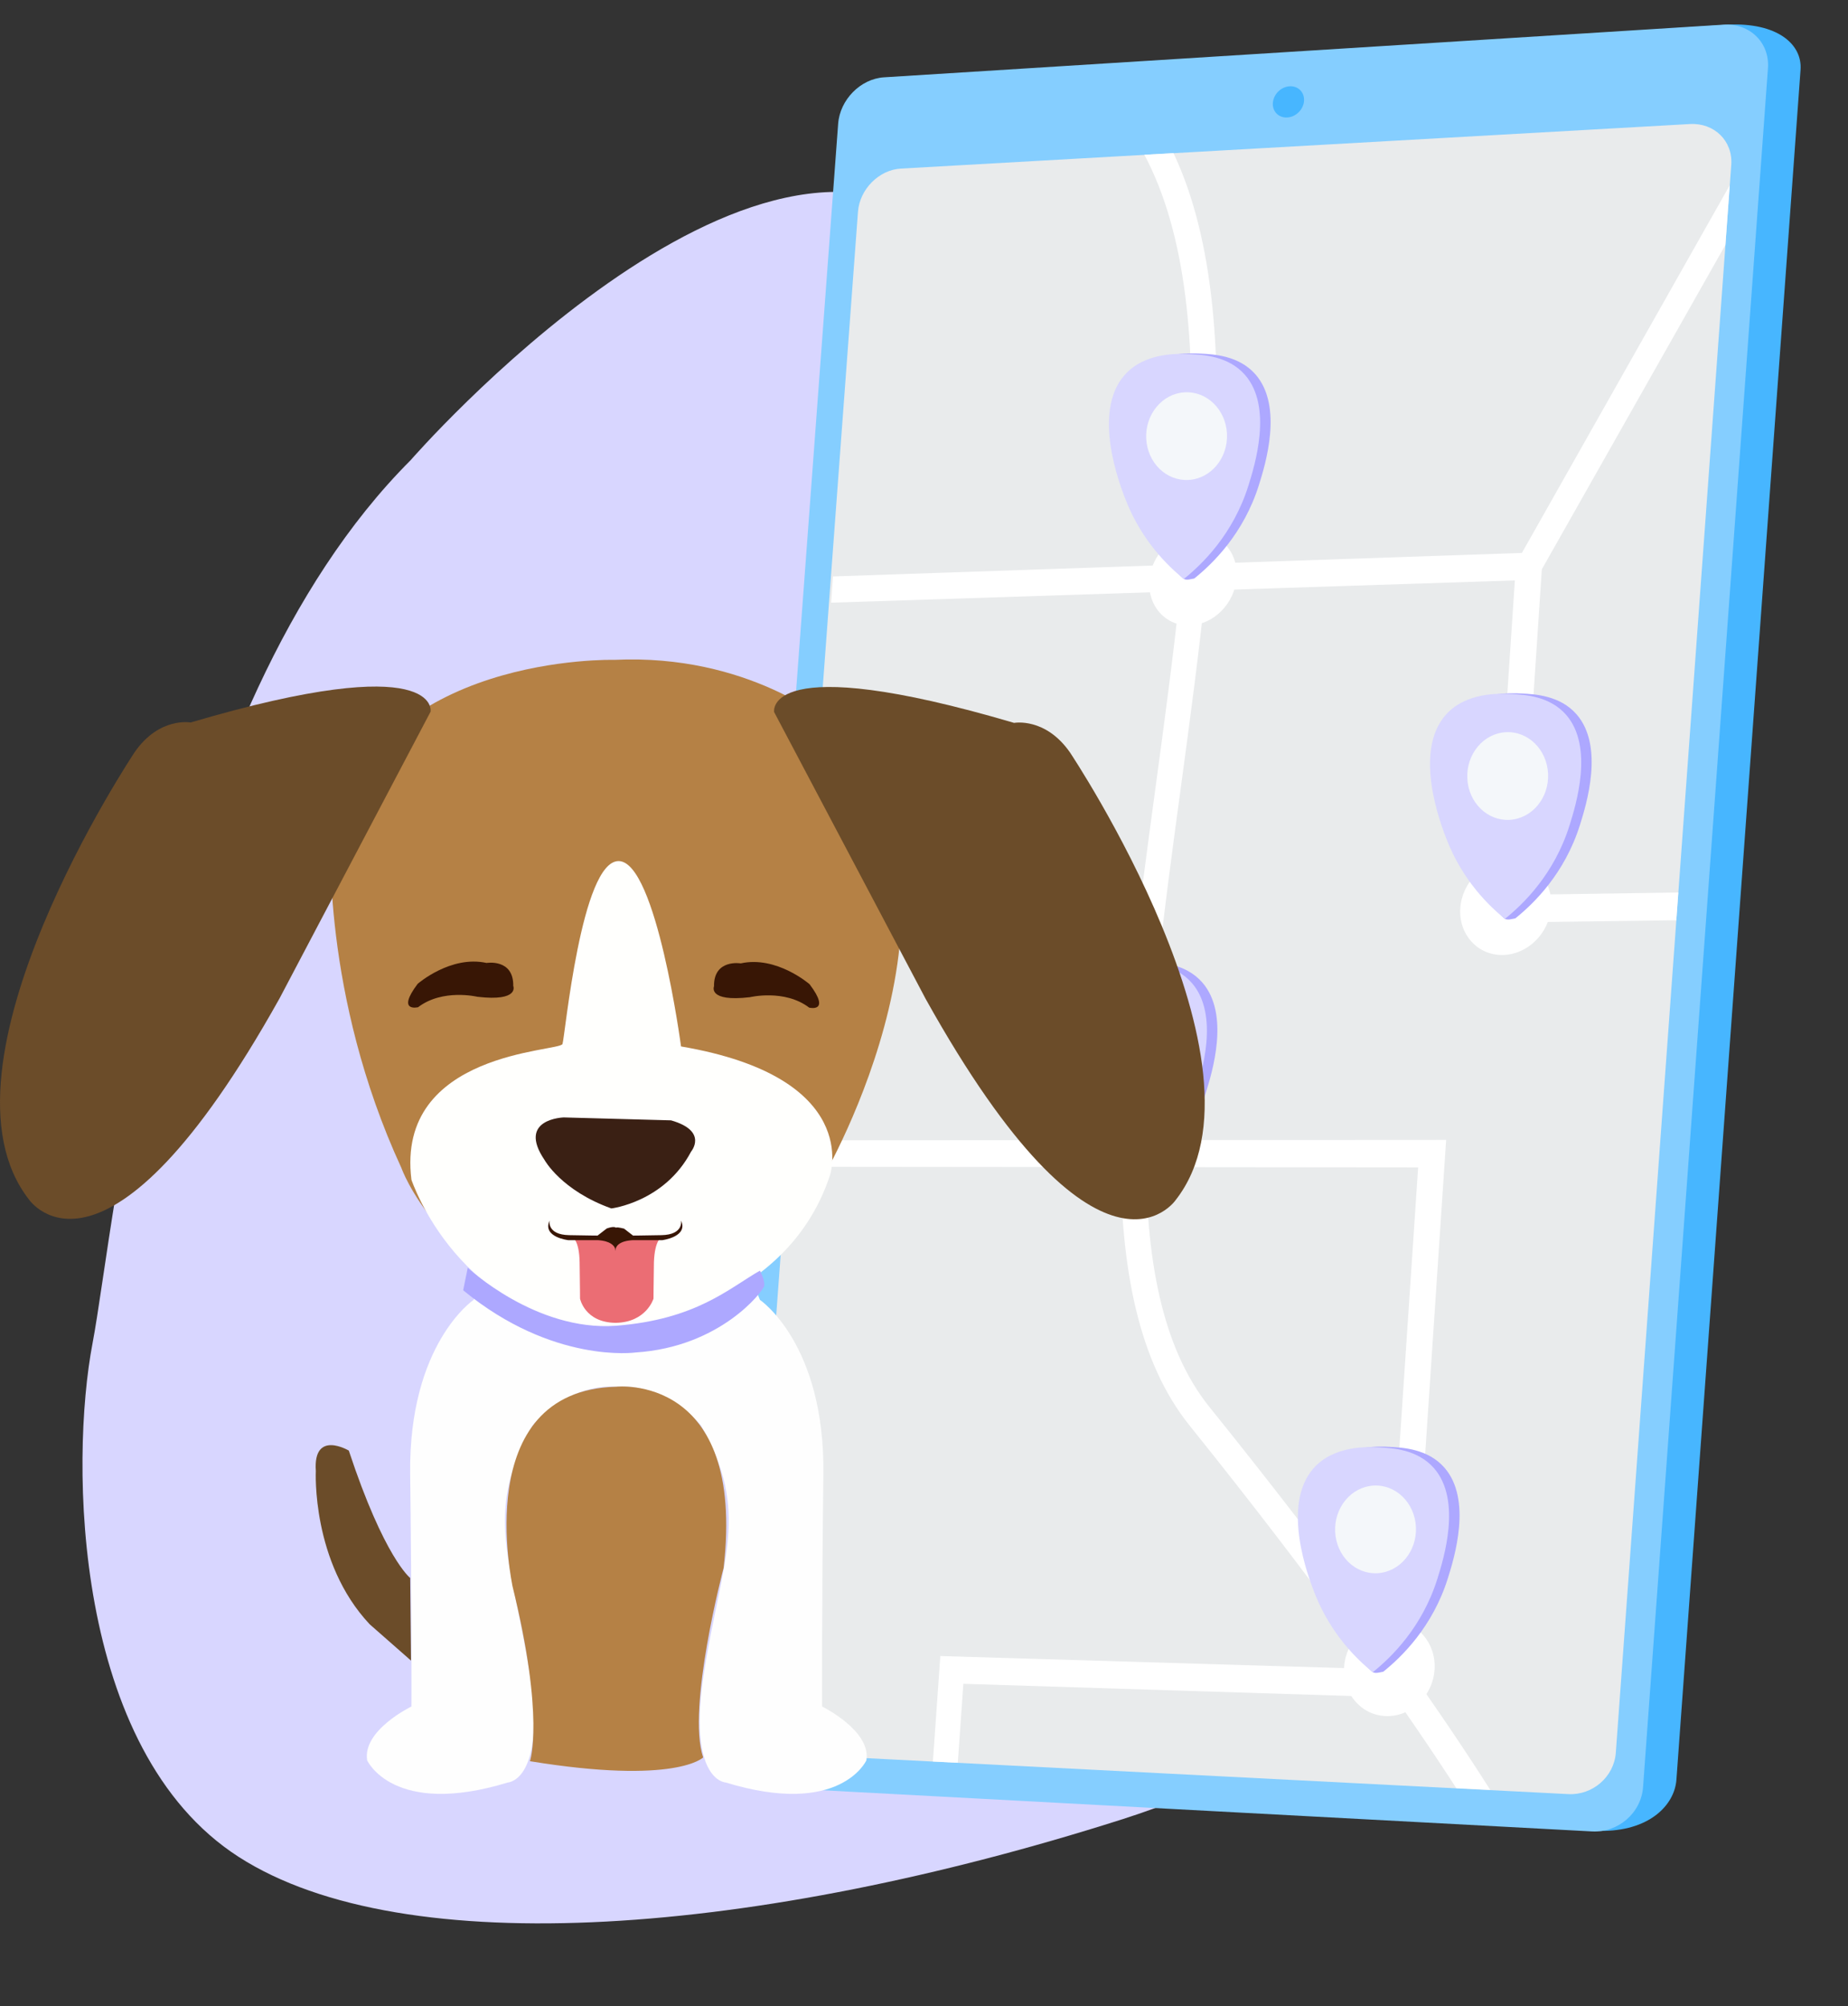 <?xml version="1.0" encoding="UTF-8"?><svg id="a" xmlns="http://www.w3.org/2000/svg" xmlns:xlink="http://www.w3.org/1999/xlink" viewBox="0 0 442.76 480.54"><rect x="0" y="0" width="442.76" height="480.54" fill="#333333" stroke="none"/><defs><clipPath id="b"><path d="m387.13,419.81c-.36,5.5-5.45,13.1-10.29,9.92l-162.65-8.28c-4.4,2.84-34.78-2.81-34.41-8.04l26.11-363.18c.37-5.1,6.6-9.67,10.97-9.92l188.01-10.62c4.81-.28,10.26,4.43,9.91,9.79l-27.66,380.32Z" fill="none"/></clipPath></defs><path d="m329.07,222.26s73.5,24.7,45.6,121c0,0-19.4,65-106.1,92.6-86.8,27.6-171.6,34.5-211.4,8.9s-40.4-94.7-35-123,16.01-151.33,76.21-211.53c0,0,82.72-95.12,130.22-53.92,47.5,41.2,17.57,130.15,64.47,149.45,0,0,24,12.3,36,16.5h0Z" fill="#d8d6ff" fill-rule="evenodd"/><path d="m209.48,29.93l-28.55,385.28c-.43,5.78,3.77,10.75,9.34,11.04l192.97,12.29c11.8.19,17.96-6.11,18.41-12.25l29.74-409.59c.44-6.11-5.58-11.35-17.39-10.8l-193.57,12.95c-5.6.35-10.53,5.34-10.95,11.08Z" fill="#47b6ff"/><path d="m200.81,29.66l-28.72,387.21c-.43,5.81,3.78,10.8,9.37,11.1l199.97,10.7c6.27.34,11.78-4.44,12.23-10.62l29.92-411.7c.45-6.14-4.36-10.84-10.67-10.44l-201.11,12.61c-5.63.35-10.57,5.37-10.99,11.14Z" fill="#85ceff"/><path d="m205.56,50.73l-26.61,359.02c-.4,5.42,3.54,10.08,8.77,10.35l188.04,9.63c5.83.3,10.95-4.16,11.37-9.91l27.66-380.32c.42-5.72-4.05-10.12-9.91-9.79l-189.04,10.67c-5.26.3-9.88,4.96-10.28,10.35Z" fill="#e9ebec"/><path d="m304.96,24.63c-.15,2.06,1.39,3.63,3.46,3.51,2.06-.12,3.86-1.89,4.01-3.96.15-2.07-1.4-3.64-3.46-3.51-2.06.12-3.85,1.9-4,3.96Z" fill="#47b6ff"/><g clip-path="url(#b)" fill="none"><path d="m363.57,452.86s0,0,0,0h0c-.22-.45-17.94-35.96-78.56-111.41-24.69-30.73-16.67-89.99-8.19-152.59,8.64-63.79,17.55-129.6-9.45-162.01-12.44-14.93-31.41-21.6-57.8-20.47l.58-6.24c28.08-1.24,48.4,5.98,61.94,22.17,28.68,34.33,19.57,101.63,10.75,166.87-8.29,61.25-16.13,119.21,6.95,147.86,61.42,76.25,78.81,111.16,79.52,112.62l-5.72,3.2Z" fill="#fff"/><polygon points="367.99 138.86 174.88 145.15 175.33 138.9 364.63 132.44 429.73 17.31 435.25 20.05 367.99 138.86" fill="#fff"/><polygon points="225.38 480.54 219.41 480.24 225.29 396.66 331.72 399.84 339.77 279.62 165.12 279.45 165.57 273.15 346.48 273.04 337.56 406.67 230.81 403.31 225.38 480.54" fill="#fff"/><polygon points="442.34 219.89 357.49 221 363.16 135.75 369.46 135.54 364.24 214.33 442.76 213.18 442.34 219.89" fill="#fff"/><path d="m296.28,138.36c-.42,6.13-5.46,11.25-11.25,11.43-5.77.18-10.09-4.63-9.66-10.73.42-6.1,5.43-11.21,11.19-11.42,5.78-.21,10.14,4.59,9.72,10.72Z" fill="#fff"/><path d="m371.63,217.24c-.41,6.29-5.64,11.44-11.66,11.5-6,.07-10.52-4.95-10.1-11.2.42-6.25,5.61-11.4,11.61-11.5,6.02-.1,10.57,4.91,10.16,11.19Z" fill="#fff"/><path d="m281.94,276.05c-.43,6.18-5.47,11.18-11.25,11.16-5.77-.02-10.08-5.02-9.65-11.17.43-6.15,5.43-11.14,11.2-11.15,5.78-.01,10.13,4.98,9.71,11.16Z" fill="#fff"/><path d="m343.7,399.92c-.42,6.34-5.63,11.32-11.63,11.12-5.98-.19-10.46-5.46-10.04-11.77.42-6.3,5.6-11.28,11.57-11.12,5.99.16,10.52,5.43,10.1,11.76Z" fill="#fff"/></g><path d="m271.9,89.77c4.88-5.59,13.06-5.2,15.71-5.07,3.14.15,9.23.44,13.2,4.99,6.69,7.67,2.32,21.66.83,26.43-3.67,11.74-11.14,18.94-15.5,22.44-.65.1-2.02.58-2.69-.03-3.76-3.38-8.06-10.64-11.34-19.14-1.34-3.47-7.99-20.71-.22-29.62Z" fill="#ada8ff"/><path d="m283.63,138.68c4.36-3.5,11.83-10.69,15.5-22.44,1.49-4.77,5.86-18.76-.83-26.43-3.97-4.55-10.07-4.84-13.2-4.99-2.65-.13-10.84-.52-15.71,5.07-7.77,8.91-1.12,26.15.22,29.62,3.87,10.02,10.29,16.15,14.03,19.17Z" fill="#d8d6ff"/><path d="m274.62,105.02c.26,5.79,4.8,10.24,10.14,9.94,5.35-.3,9.48-5.24,9.21-11.05s-4.83-10.26-10.17-9.94c-5.34.32-9.44,5.26-9.18,11.05Z" fill="#f4f7fa"/><path d="m348.82,171.18c4.88-5.59,13.06-5.2,15.71-5.07,3.14.15,9.23.44,13.2,4.99,6.69,7.67,2.32,21.66.83,26.43-3.67,11.74-11.14,18.94-15.5,22.44-.65.1-2.02.58-2.69-.03-3.76-3.38-8.06-10.64-11.34-19.14-1.34-3.47-7.99-20.71-.22-29.62Z" fill="#ada8ff"/><path d="m360.56,220.09c4.36-3.5,11.83-10.69,15.5-22.44,1.49-4.77,5.86-18.76-.83-26.43-3.97-4.55-10.07-4.84-13.2-4.99-2.65-.13-10.84-.52-15.71,5.07-7.77,8.91-1.12,26.15.22,29.62,3.87,10.02,10.29,16.15,14.03,19.17Z" fill="#d8d6ff"/><path d="m351.55,186.43c.26,5.79,4.8,10.24,10.14,9.94,5.35-.3,9.48-5.24,9.21-11.05s-4.83-10.26-10.17-9.94c-5.34.32-9.44,5.26-9.18,11.05Z" fill="#f4f7fa"/><path d="m259.15,235.41c4.88-5.59,13.06-5.2,15.71-5.07,3.14.15,9.23.44,13.2,4.99,6.69,7.67,2.32,21.66.83,26.43-3.67,11.74-11.14,18.94-15.5,22.44-.65.1-2.02.58-2.69-.03-3.76-3.38-8.06-10.64-11.34-19.14-1.34-3.47-7.99-20.71-.22-29.62Z" fill="#ada8ff"/><path d="m270.88,284.31c4.36-3.5,11.83-10.69,15.5-22.44,1.49-4.77,5.86-18.76-.83-26.43-3.97-4.55-10.07-4.84-13.2-4.99-2.65-.13-10.84-.52-15.71,5.07-7.77,8.91-1.12,26.15.22,29.62,3.87,10.02,10.29,16.15,14.03,19.17Z" fill="#d8d6ff"/><path d="m261.88,250.66c.26,5.79,4.8,10.24,10.14,9.94,5.35-.3,9.48-5.24,9.21-11.05s-4.83-10.26-10.17-9.94c-5.34.32-9.44,5.26-9.18,11.05Z" fill="#f4f7fa"/><path d="m317.17,351.63c4.88-5.59,13.06-5.2,15.71-5.07,3.14.15,9.23.44,13.2,4.99,6.69,7.67,2.32,21.66.83,26.43-3.67,11.74-11.14,18.94-15.5,22.44-.65.1-2.02.58-2.69-.03-3.76-3.38-8.06-10.64-11.34-19.14-1.34-3.47-7.99-20.71-.22-29.62Z" fill="#ada8ff"/><path d="m328.9,400.54c4.36-3.5,11.83-10.69,15.5-22.44,1.49-4.77,5.86-18.76-.83-26.43-3.97-4.55-10.07-4.84-13.2-4.99-2.65-.13-10.84-.52-15.71,5.07-7.77,8.91-1.12,26.15.22,29.62,3.87,10.02,10.29,16.15,14.03,19.17Z" fill="#d8d6ff"/><path d="m319.89,366.88c.26,5.79,4.8,10.24,10.14,9.94,5.35-.3,9.48-5.24,9.21-11.05s-4.83-10.26-10.17-9.94c-5.34.32-9.44,5.26-9.18,11.05Z" fill="#f4f7fa"/><path d="m147.07,319.75c-3.2.5-11.7,1.1-18.3-3.9,0,0-11.7-4.8-13.5-9.2l-1.8,4.7s-15.6,10.5-15.2,41.8.3,55.6.3,55.6c0,0-11.8,5.7-10.6,12.9,0,0,6.2,13.7,33.7,5.3,0,0,9.4-.4,5.1-27-4.3-26.6-10.9-37.7.8-58.5,0,0,8.1-10.1,20.2-9.3v-.5.5c12.1-.8,20.2,9.3,20.2,9.3,11.8,20.8,5.1,31.8.8,58.5s5.1,27,5.1,27c27.5,8.4,33.7-5.3,33.7-5.3,1.2-7.1-10.6-12.9-10.6-12.9,0,0-.1-24.3.3-55.6.4-31.3-15.2-41.8-15.2-41.8l-1.9-4.7c-1.8,4.4-13.5,9.2-13.5,9.2-6.6,5-15.1,4.3-18.3,3.9v-.2s-.2.1-.7.1c-.4-.1-.6-.1-.6-.1v.2h0Z" fill="#fefefe" fill-rule="evenodd"/><path d="m147.67,332.15s31.1-3.4,25.7,43.4c0,0-8.9,33.6-4.9,45.4,0,0-6.5,6.6-41.5.9,0,0,3.6-10.3-4.2-42,.1,0-10.5-46.8,24.9-47.7h0Z" fill="#b58145" fill-rule="evenodd"/><path d="m147.27,158.05s-57.1-1.6-68,41.9c0,0-2.3,38.2,16.9,79.8,0,0,8.4,24.1,43.2,37.1,0,0,31.2,10.8,57.8-34.8,0,0,41.5-71.1,1.4-109-.1,0-19.3-16.5-51.3-15h0Z" fill="#b58145" fill-rule="evenodd"/><path d="m198.87,281.45s7.8-23.4-35.7-30.8c0,0-5.9-44.2-14.9-44.4s-12.9,42-13.5,43.8c-.5,1.9-40,1.7-36.2,32.5,0,0,11.3,34.4,48.4,35.8,0,0,40.8-3,51.9-36.9h0Z" fill="#fffffd" fill-rule="evenodd"/><path d="m159.07,296.05h.2c.1,0,0,0-.2,0l-11.3.4-11.2-.4h-.2.2c.6.1,2.2.9,2.3,6.3.1,6.7.1,8.7.1,8.7,0,0,1.1,5.7,8.5,5.8l.3-9.4-.3,9.4c7.4-.1,9.1-5.8,9.1-5.8,0,0,0-2,.1-8.7.2-5.4,1.8-6.2,2.4-6.3h0Z" fill="#eb6d74" fill-rule="evenodd"/><path d="m147.47,294.05c0-.1-.1-.1-.1-.1-.7-.2-2,.3-2,.3l-2.2,1.7s-1.4,0-6.8-.1c-5.4-.1-4.7-3.5-4.7-3.5-1.8,4,4.5,4.7,4.5,4.7h7.1c3.1.2,3.9,1.4,4.1,2,0,.3.1.5.1.6h0v-.4c.1-.6.7-2,4.1-2.2h7.1s6.3-.8,4.5-4.7c0,0,.7,3.4-4.7,3.5s-6.8.1-6.8.1l-2.2-1.7c0,.1-1.2-.4-2-.2q.1,0,0,0h0Z" fill="#381605" fill-rule="evenodd"/><path d="m100.07,235.65s7.9-6.9,16.5-5c0,0,6.5-1.1,6.4,5.5,0,0,1.6,3.8-8.6,2.6,0,0-8.3-2-14.2,2.5,0,0-5.3,1.3-.1-5.6h0Z" fill="#381605" fill-rule="evenodd"/><path d="m193.97,235.75s-7.9-6.9-16.5-5c0,0-6.5-1.1-6.4,5.5,0,0-1.6,3.8,8.6,2.6,0,0,8.3-2,14.2,2.5,0,0,5.3,1.3.1-5.6h0Z" fill="#381605" fill-rule="evenodd"/><path d="m185.47,170.55s-2.6-15.1,57.5,2.6c0,0,7.5-1.4,13.4,7.1,0,0,50.3,75.3,25.3,107.2,0,0-18.2,26.6-59.9-48.2l-36.3-68.7h0Z" fill="#6b4c29" fill-rule="evenodd"/><path d="m103.17,170.45s2.6-15.1-57.5,2.6c0,0-7.5-1.4-13.4,7.1,0,0-50.3,75.3-25.3,107.2,0,0,18.2,26.6,60-48.2l36.2-68.7Z" fill="#6b4c29" fill-rule="evenodd"/><path d="m182.07,304.35s1.3,2.4,1,3.7c-.3,1.3-10.5,14.6-30.8,15.9,0,0-19.8,2.8-41.3-14.9l1.1-5.4s16.3,15.3,35.5,13.9c19.2-1.5,27-8.9,34.5-13.2h0Z" fill="#ada8ff" fill-rule="evenodd"/><path d="m98.27,377.95s-6.2-4.8-14.7-30.5c0,0-8.6-5.1-7.9,4.9,0,0-1.1,21.8,12.9,36.7l9.9,8.7-.2-19.8h0Z" fill="#6b4c29" fill-rule="evenodd"/><path d="m160.77,268.35l-25.7-.7s-11.3.3-4.6,10.2c0,0,4,7.3,16,11.6,0,0,12.7-1.5,19.1-13.6-.1.1,4.3-4.9-4.8-7.5h0Z" fill="#3a2014" fill-rule="evenodd"/></svg>